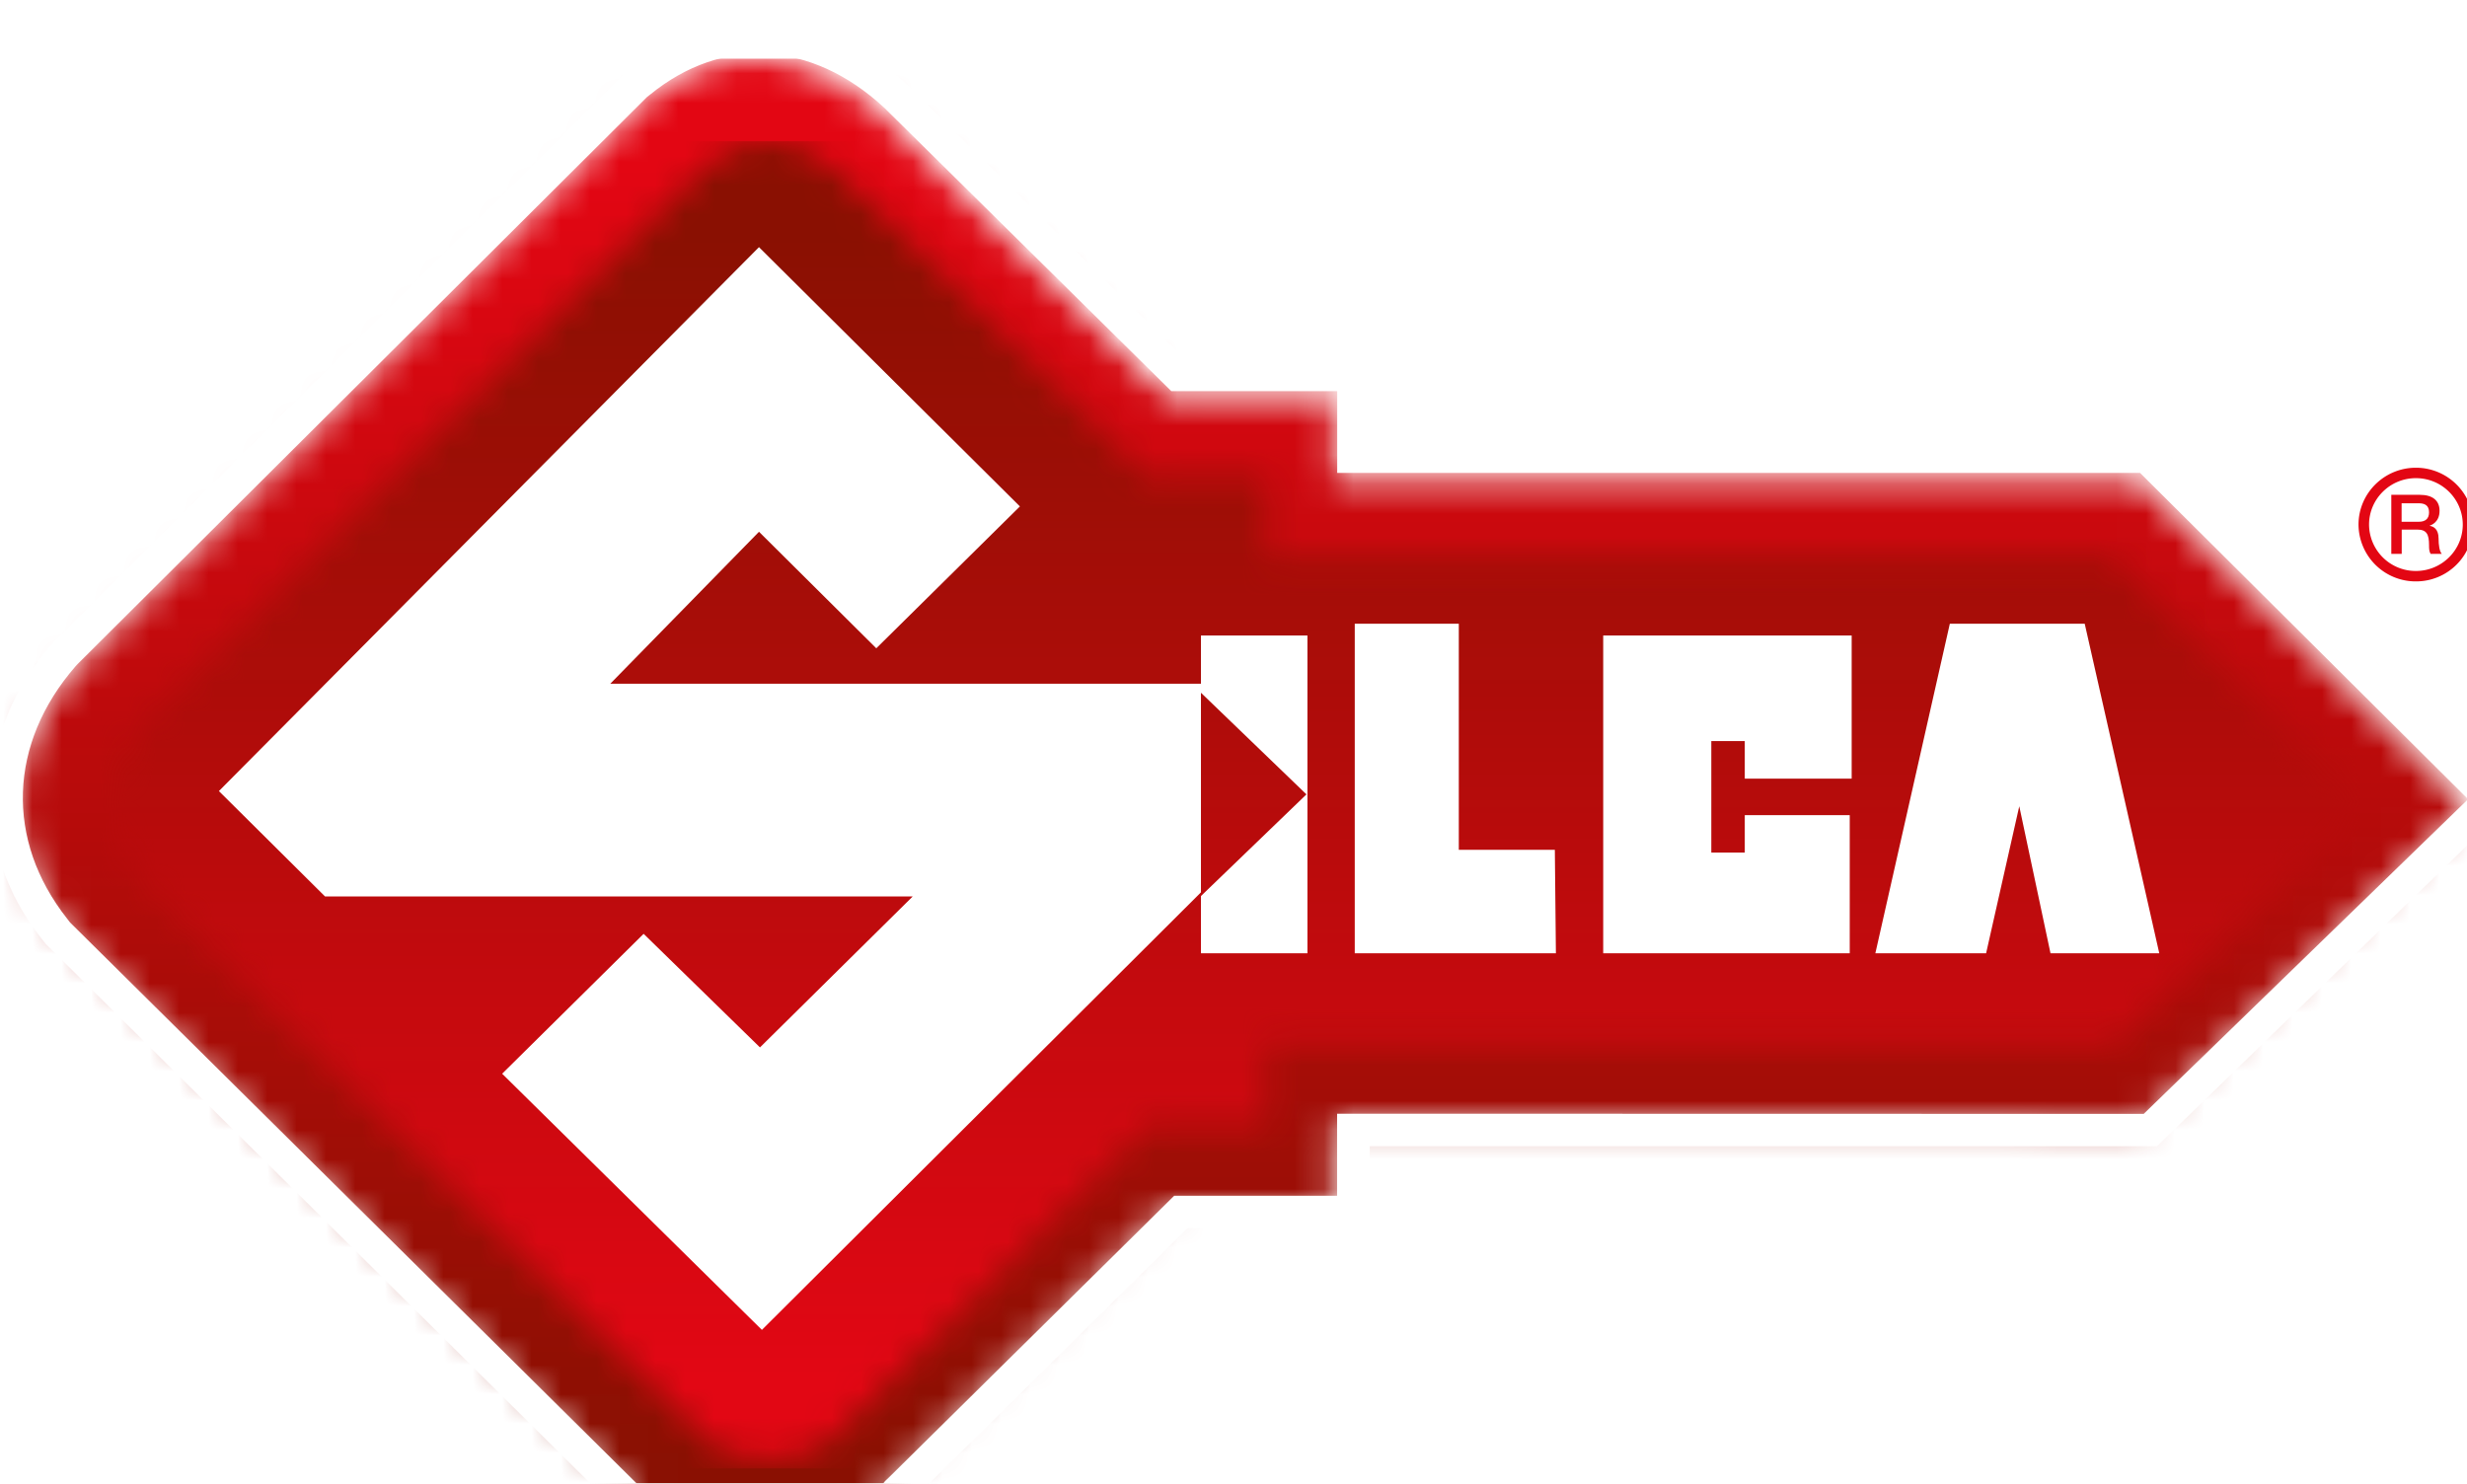 <svg xmlns="http://www.w3.org/2000/svg" xmlns:xlink="http://www.w3.org/1999/xlink" viewBox="51.84 4 84.05 50.55">
    <defs>
        <path d="m21.406 1.393-.108.084L1.863 20.865l-.063.07C-.49 23.571-.604 26.88 1.51 29.56l.1.13 19.325 19.168c1.006 1.088 2.562 1.693 4.302 1.666 1.713-.026 3.232-.662 4.2-1.746.728-.721 8.58-8.483 9.85-9.744h5.559v-2.803l27.525.007 11.07-10.755-11.194-11.15H44.847v-2.798h-5.663l-9.803-9.69C28.051.616 26.565 0 25.093 0c-1.28 0-2.548.466-3.69 1.397" id="2aw8jyo4bb"/>
        <path d="M20.315.792 1.141 19.87c-1.52 1.753-1.45 3.667-.207 5.244L20.072 44.06c1.004 1.165 3.67 1.129 4.634-.07l10.627-10.484h3.977v-2.775h28.937l8.342-8.082-8.478-8.429H39.313v-2.775h-4.08L24.71 1.063C23.923.34 23.12 0 22.336 0c-.7 0-1.384.274-2.02.792z" id="7zwkr6jzke"/>
        <path id="hsqj2962ah" d="M86.667 0H0v53.333h86.667z"/>
        <linearGradient x1="49.203%" y1="6.78%" x2="49.203%" y2="94.959%" id="8otecnmi9c">
            <stop stop-color="#E30613" offset="0%"/>
            <stop stop-color="#8A1002" offset="100%"/>
        </linearGradient>
        <linearGradient x1="50.759%" y1="93.397%" x2="50.759%" y2="6.883%" id="z1nanbtk1f">
            <stop stop-color="#E20714" offset="0%"/>
            <stop stop-color="#8A1002" offset="100%"/>
        </linearGradient>
        <filter x="-1.9%" y="-5.4%" width="103.9%" height="115%" filterUnits="objectBoundingBox" id="brl920s6fa">
            <feOffset dy="2" in="SourceAlpha" result="shadowOffsetOuter1"/>
            <feGaussianBlur stdDeviation="2" in="shadowOffsetOuter1" result="shadowBlurOuter1"/>
            <feColorMatrix values="0 0 0 0 0 0 0 0 0 0.098 0 0 0 0 0.161 0 0 0 0.116 0" in="shadowBlurOuter1" result="shadowMatrixOuter1"/>
            <feMerge>
                <feMergeNode in="shadowMatrixOuter1"/>
                <feMergeNode in="SourceGraphic"/>
            </feMerge>
        </filter>
    </defs>
    <g filter="url(#brl920s6fa)" transform="translate(-86 -18)" fill="none" fill-rule="evenodd">
        <g transform="translate(138.446 22.005)">
            <mask id="ki462l9mnd" fill="#fff">
                <use xlink:href="#2aw8jyo4bb"/>
            </mask>
            <path fill="url(#8otecnmi9c)" fill-rule="nonzero" mask="url(#ki462l9mnd)" d="M83.446-.006H-.607v50.552h84.053z"/>
        </g>
        <g transform="translate(141.67 24.812)">
            <mask id="vwau4qqkng" fill="#fff">
                <use xlink:href="#7zwkr6jzke"/>
            </mask>
            <path fill="url(#z1nanbtk1f)" fill-rule="nonzero" mask="url(#vwau4qqkng)" d="M76.584 0H-.386v45.222h76.97z"/>
        </g>
        <path fill="#FFF" fill-rule="nonzero" d="m172.588 37.255-4.893 4.834-3.996-3.97-5.066 5.177h20.123v7.109l-14.958 14.908-8.85-8.728 4.82-4.767 3.964 3.87 5.205-5.144h-20.024l-3.615-3.59 18.4-18.533zM183.996 41.253v11.228h6.853l-.036-3.525h-3.272v-7.703zM192.461 41.654v10.827h8.399v-4.707h-3.576v1.276h-1.14v-3.8h1.14v1.28h3.642v-4.876zM201.733 52.481l2.537-11.228h4.596l2.54 11.228H207.7l-1.064-5.01-1.13 5.01zM178.756 41.654h3.628v10.827h-3.628v-1.95l3.594-3.464-3.594-3.463z"/>
        <g transform="translate(136.833 20)">
            <mask id="dv8u5rx0zi" fill="#fff">
                <use xlink:href="#hsqj2962ah"/>
            </mask>
            <g mask="url(#dv8u5rx0zi)" fill-rule="nonzero">
                <path d="M82.478 16.86h.97c.446 0 .674.202.674.544 0 .384-.272.484-.335.507v.007c.124.016.301.106.301.424 0 .235.034.448.11.53h-.381c-.053-.086-.053-.198-.053-.295 0-.368-.078-.533-.406-.533h-.525v.829h-.355v-2.016.003zm.355.918h.582c.228 0 .349-.109.349-.321 0-.255-.168-.309-.355-.309h-.58v.63h.004z" fill="#E30613"/>
                <path d="M83.316 19.81a1.948 1.948 0 0 1-1.955-1.936c0-1.068.878-1.937 1.955-1.937 1.078 0 1.955.87 1.955 1.937a1.948 1.948 0 0 1-1.955 1.936zm0-3.518c-.88 0-1.596.71-1.596 1.582a1.59 1.59 0 0 0 1.596 1.581c.88 0 1.597-.71 1.597-1.581 0-.872-.717-1.582-1.597-1.582z" fill="#E30613"/>
                <path d="m86.667 27.241-12.29-12.228H47.673v-2.788h-6.306l-9.458-9.34c-2.928-2.698-6.543-2.887-9.455-.514l.017-.013-.157.123L2.842 21.873l-.08.09C.126 24.993 0 28.915 2.42 31.979c-.003-.007.097.122.097.122l.044.057L21.935 51.35l.02-.016c1.219 1.27 3.026 1.996 5.044 1.966 1.972-.033 3.709-.783 4.887-2.03l.023.024s8.956-8.846 9.562-9.45h6.202v-2.788h26.821l12.177-11.81-.004-.006zM46.562 37.947v2.795h-5.55c-1.335 1.32-9.89 9.767-9.89 9.767l.198-.222c-.957 1.184-2.54 1.883-4.337 1.91-1.804.026-3.408-.62-4.405-1.784l.144.156L3.394 31.432l-.1-.13c-2.112-2.675-1.999-5.97.287-8.6l.064-.07L23.053 3.303l.107-.083c2.454-1.996 5.48-1.85 7.966.444 0 0 8.45 8.346 9.786 9.662h5.653v2.788h27.354l11.175 11.117-11.051 10.722-27.478-.006h-.003z" fill="#FFF"/>
            </g>
        </g>
    </g>
</svg>